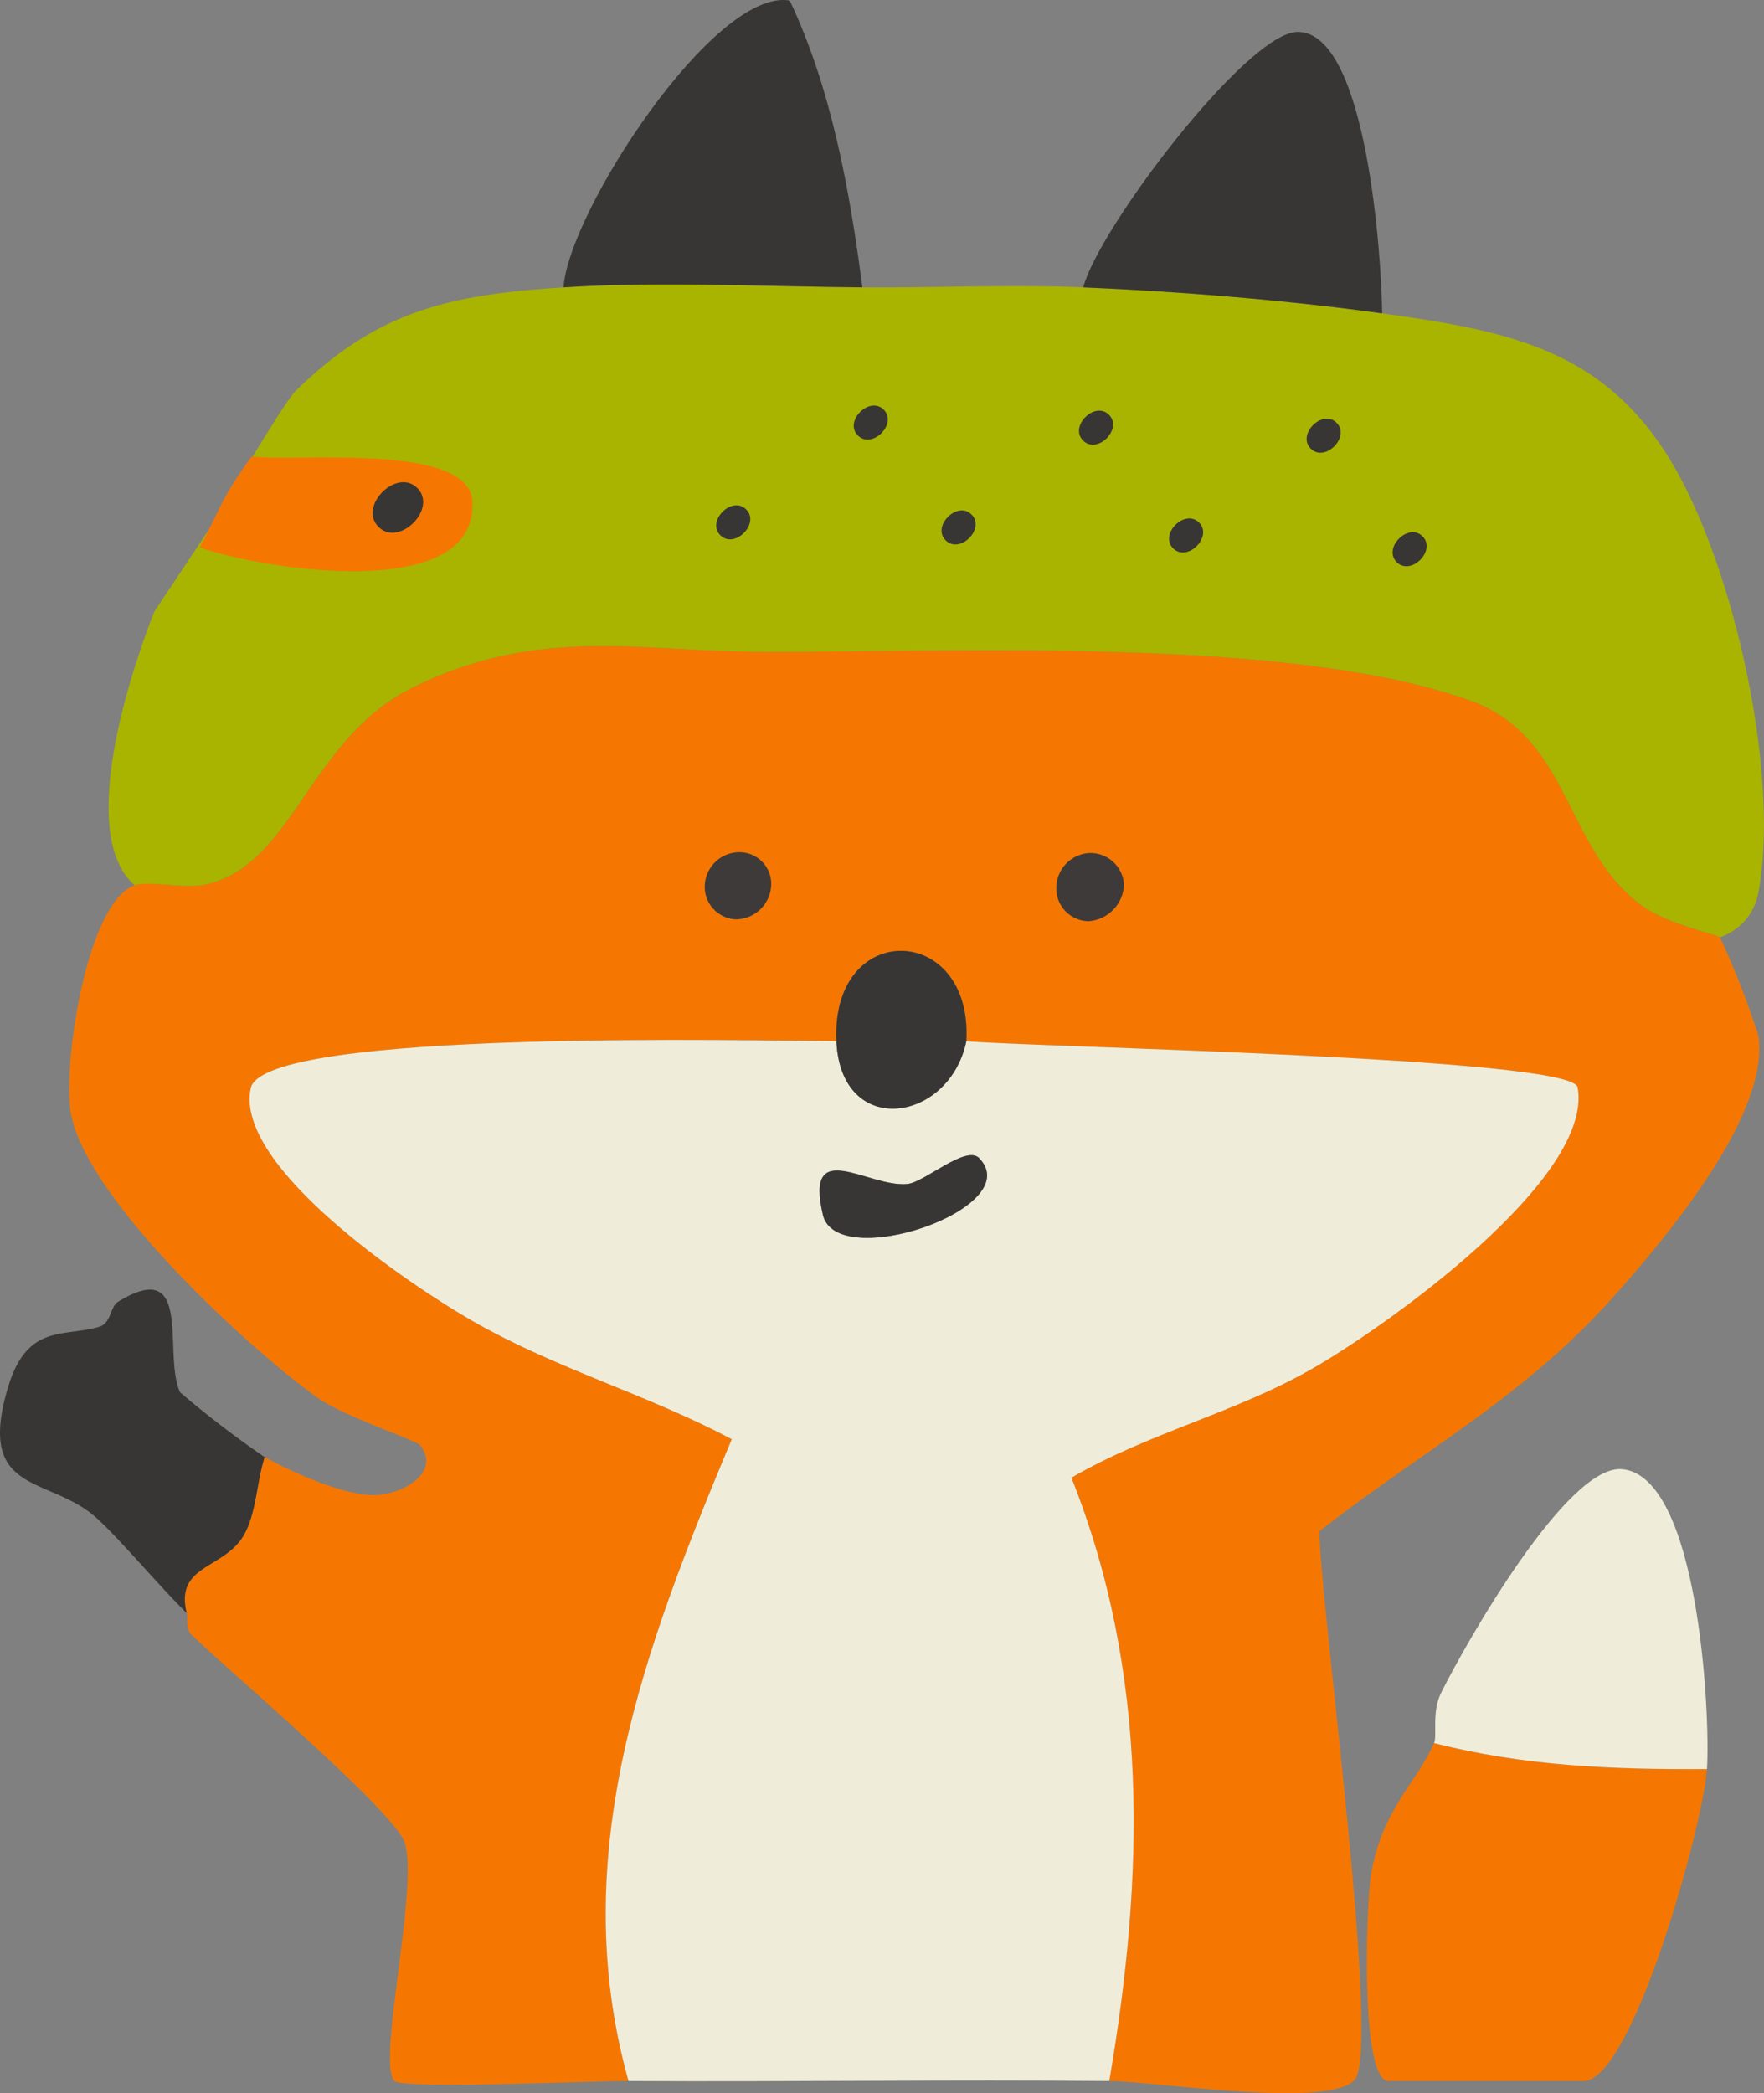 <svg id="グループ_19" data-name="グループ 19" xmlns="http://www.w3.org/2000/svg" xmlns:xlink="http://www.w3.org/1999/xlink" width="127.914" height="151.715" viewBox="0 0 127.914 151.715">
  <rect x="0" y="0" width="127.914" height="151.715" fill="#808080" stroke="none"/>
  <defs>
    <clipPath id="clip-path">
      <rect id="長方形_38" data-name="長方形 38" width="127.914" height="151.715" fill="none"/>
    </clipPath>
  </defs>
  <g id="グループ_18" data-name="グループ 18" clip-path="url(#clip-path)">
    <path id="パス_471" data-name="パス 471" d="M125.341,73.731a60.9,60.9,0,0,1,2.788,7.138c.828,5.7-6.571,14.47-10.351,18.744-6.609,7.472-13.976,11.29-21.484,17.177.076,5.445,4.494,37.478,2.562,39.746-1.806,2.12-14.39.133-17.8.1,2.546-14.873,2.917-29.5-2.746-43.73,5.576-3.246,11.877-4.695,17.509-7.927,5.363-3.077,20.4-13.768,19.2-20.372-.4-2.191-39.693-2.914-44.327-3.339.486-8.588-9.827-8.881-9.423,0-5.421-.022-41.552-.932-42.472,3.412C17.589,90.393,30.445,99,34.872,101.541c6.066,3.479,12.69,5.321,18.812,8.575-6.27,15-12.085,30.1-7.488,46.52-2.5-.014-16.364.6-16.965,0-1.305-1.3,1.753-13.938.751-17.243-.682-2.25-12.836-12.536-15.506-15.136-.44-.429-.2-1.431-.316-1.541-.885-3.568,2.768-3.15,4.179-5.716.87-1.584.9-3.845,1.474-5.589,1.919,1.07,5.783,2.8,7.94,2.757,2.129-.044,4.883-1.676,3.316-3.635-.255-.319-5.592-2.113-7.424-3.423C18.51,103.439,6.718,92.53,5.745,86.391c-.564-3.557,1.176-15.207,4.647-16.428,1.01-.355,3.539.274,5.105-.055,6.371-1.34,7.533-10.533,14.983-14.245,9.14-4.553,16.472-2.634,25.57-2.619,14.264.023,38.082-1.125,51.137,3.51,7.354,2.612,6.855,10.716,12.461,14.856,1.871,1.383,5.471,2.108,5.692,2.321" transform="translate(-0.621 -5.797)" fill="#f57702"/>
    <path id="パス_472" data-name="パス 472" d="M62.89,84.8c.322,7.076,8.181,5.942,9.423,0,4.634.425,43.928,1.148,44.327,3.339,1.2,6.605-13.837,17.3-19.2,20.373-5.632,3.232-11.933,4.681-17.509,7.926,5.663,14.232,5.292,28.857,2.746,43.73-11.4-.112-23.243.066-34.862,0-4.6-16.424,1.218-31.518,7.488-46.519-6.122-3.254-12.746-5.1-18.812-8.576-4.427-2.539-17.283-11.146-16.072-16.861.919-4.343,37.051-3.433,42.472-3.412m10.36,8.484c-.962-1-3.96,1.746-5.213,1.87-2.833.279-7.478-3.527-6.127,2.235.99,4.223,14.843-.478,11.339-4.1" transform="translate(-2.24 -9.33)" fill="#efedd9"/>
    <path id="パス_473" data-name="パス 473" d="M15.934,41.221c.284-.325,5.457-9.331,6.5-10.352,5.986-5.862,11.253-6.952,19.4-7.488,6.863-.452,14.695-.056,21.671,0,5.312.042,10.716-.22,16.017,0,6.689.276,14.794.921,21.671,1.884,8.91,1.248,15.959,2.492,20.911,10.656,4.561,7.52,7.961,22.633,6.392,31.245a4.172,4.172,0,0,1-2.806,3.319c-.222-.213-3.821-.938-5.692-2.32-5.607-4.141-5.108-12.245-12.461-14.857C94.486,48.674,70.668,49.822,56.4,49.8c-9.1-.015-16.429-1.935-25.57,2.619-7.451,3.712-8.612,12.9-14.983,14.245-1.566.329-4.1-.3-5.105.055-4.187-3.662-.377-15.237,1.41-19.813Z" transform="translate(-0.975 -2.552)" fill="#a9b400"/>
    <path id="パス_474" data-name="パス 474" d="M136.046,143.867c-.241,3.917-5.394,22.61-8.951,22.61H112.963c-2.063,0-1.613-12.391-1.334-14.522.65-4.959,3.317-6.991,4.631-9.972,6.523,1.663,12.891,1.929,19.787,1.884" transform="translate(-12.269 -15.639)" fill="#f57702"/>
    <path id="パス_475" data-name="パス 475" d="M136.65,141.408c-6.9.045-13.263-.221-19.787-1.884.245-.555-.2-2.23.524-3.674,1.8-3.6,9.135-16.549,13.115-16.178,5.514.513,6.4,17.581,6.148,21.736" transform="translate(-12.872 -13.181)" fill="#efedd9"/>
    <path id="パス_476" data-name="パス 476" d="M45.922,20.829C46.264,15.41,56.853-.9,62.324.038c3.034,6.41,4.349,13.766,5.269,20.79-6.976-.056-14.808-.451-21.671,0" transform="translate(-5.058 0)" fill="#383634"/>
    <path id="パス_477" data-name="パス 477" d="M109.946,23c-6.877-.963-14.982-1.608-21.671-1.884C89.343,16.9,100.151,2.627,103.811,2.6c5.021-.036,6.1,16.366,6.135,20.4" transform="translate(-9.723 -0.286)" fill="#383634"/>
    <path id="パス_478" data-name="パス 478" d="M19.193,117.188c-.57,1.744-.6,4-1.474,5.588-1.411,2.566-5.063,2.149-4.179,5.717-2.036-2-5.084-5.637-6.661-7-3.425-2.961-8.585-1.581-6.324-9.282,1.389-4.732,4.014-3.7,6.637-4.468.879-.259.784-1.46,1.376-1.821,5.508-3.357,3.212,3.847,4.49,6.567a71.947,71.947,0,0,0,6.135,4.7" transform="translate(0 -11.571)" fill="#383634"/>
    <path id="パス_479" data-name="パス 479" d="M16.274,43.765c1.571-2.9,1.428-3.35,3.769-6.594,3.008.453,15.781-1.081,16.006,3.272.392,7.569-15.768,4.8-19.774,3.322" transform="translate(-1.793 -4.094)" fill="#f57702"/>
    <path id="パス_480" data-name="パス 480" d="M77.578,84c-1.241,5.942-9.1,7.076-9.422,0-.4-8.88,9.908-8.588,9.422,0" transform="translate(-7.506 -8.531)" fill="#383634"/>
    <path id="パス_481" data-name="パス 481" d="M78.366,94.319c3.5,3.627-10.349,8.328-11.339,4.1-1.352-5.763,3.293-1.957,6.127-2.235,1.253-.124,4.251-2.865,5.213-1.87" transform="translate(-7.356 -10.365)" fill="#383634"/>
    <path id="パス_482" data-name="パス 482" d="M60.536,41.457c1.028,1.028-.847,2.9-1.875,1.874s.847-2.9,1.875-1.874" transform="translate(-6.429 -4.534)" fill="#383634"/>
    <path id="パス_483" data-name="パス 483" d="M78.9,41.873c1.028,1.028-.847,2.9-1.875,1.874s.847-2.9,1.875-1.874" transform="translate(-8.451 -4.579)" fill="#383634"/>
    <path id="パス_484" data-name="パス 484" d="M97.44,42.526c1.028,1.028-.847,2.9-1.875,1.874s.847-2.9,1.875-1.874" transform="translate(-10.494 -4.651)" fill="#383634"/>
    <path id="パス_485" data-name="パス 485" d="M71.744,33.331c1.028,1.028-.847,2.9-1.875,1.874s.847-2.9,1.875-1.874" transform="translate(-7.663 -3.639)" fill="#383634"/>
    <path id="パス_486" data-name="パス 486" d="M90.1,33.746c1.028,1.029-.847,2.9-1.875,1.874s.847-2.9,1.875-1.874" transform="translate(-9.685 -3.684)" fill="#383634"/>
    <path id="パス_487" data-name="パス 487" d="M108.649,34.4c1.028,1.028-.847,2.9-1.875,1.874s.847-2.9,1.875-1.874" transform="translate(-11.728 -3.756)" fill="#383634"/>
    <path id="パス_488" data-name="パス 488" d="M115.654,43.647c1.028,1.028-.847,2.9-1.875,1.874s.847-2.9,1.875-1.874" transform="translate(-12.5 -4.775)" fill="#383634"/>
    <path id="パス_489" data-name="パス 489" d="M33.607,39.7c1.494,1.494-1.322,4.311-2.817,2.816s1.323-4.31,2.817-2.816" transform="translate(-3.345 -4.326)" fill="#383634"/>
    <path id="パス_490" data-name="パス 490" d="M88.44,69.486a2.44,2.44,0,0,1,2.547,2.259,2.761,2.761,0,0,1-2.565,2.68,2.369,2.369,0,0,1-2.34-2.449,2.532,2.532,0,0,1,2.358-2.491" transform="translate(-9.482 -7.654)" fill="#3e3a39"/>
    <path id="パス_491" data-name="パス 491" d="M62.25,71.648a2.589,2.589,0,0,1-2.592,2.635,2.366,2.366,0,0,1-2.228-2.266,2.517,2.517,0,0,1,2.587-2.6,2.305,2.305,0,0,1,2.234,2.232" transform="translate(-6.326 -7.646)" fill="#3e3a39"/>
  </g>
</svg>
